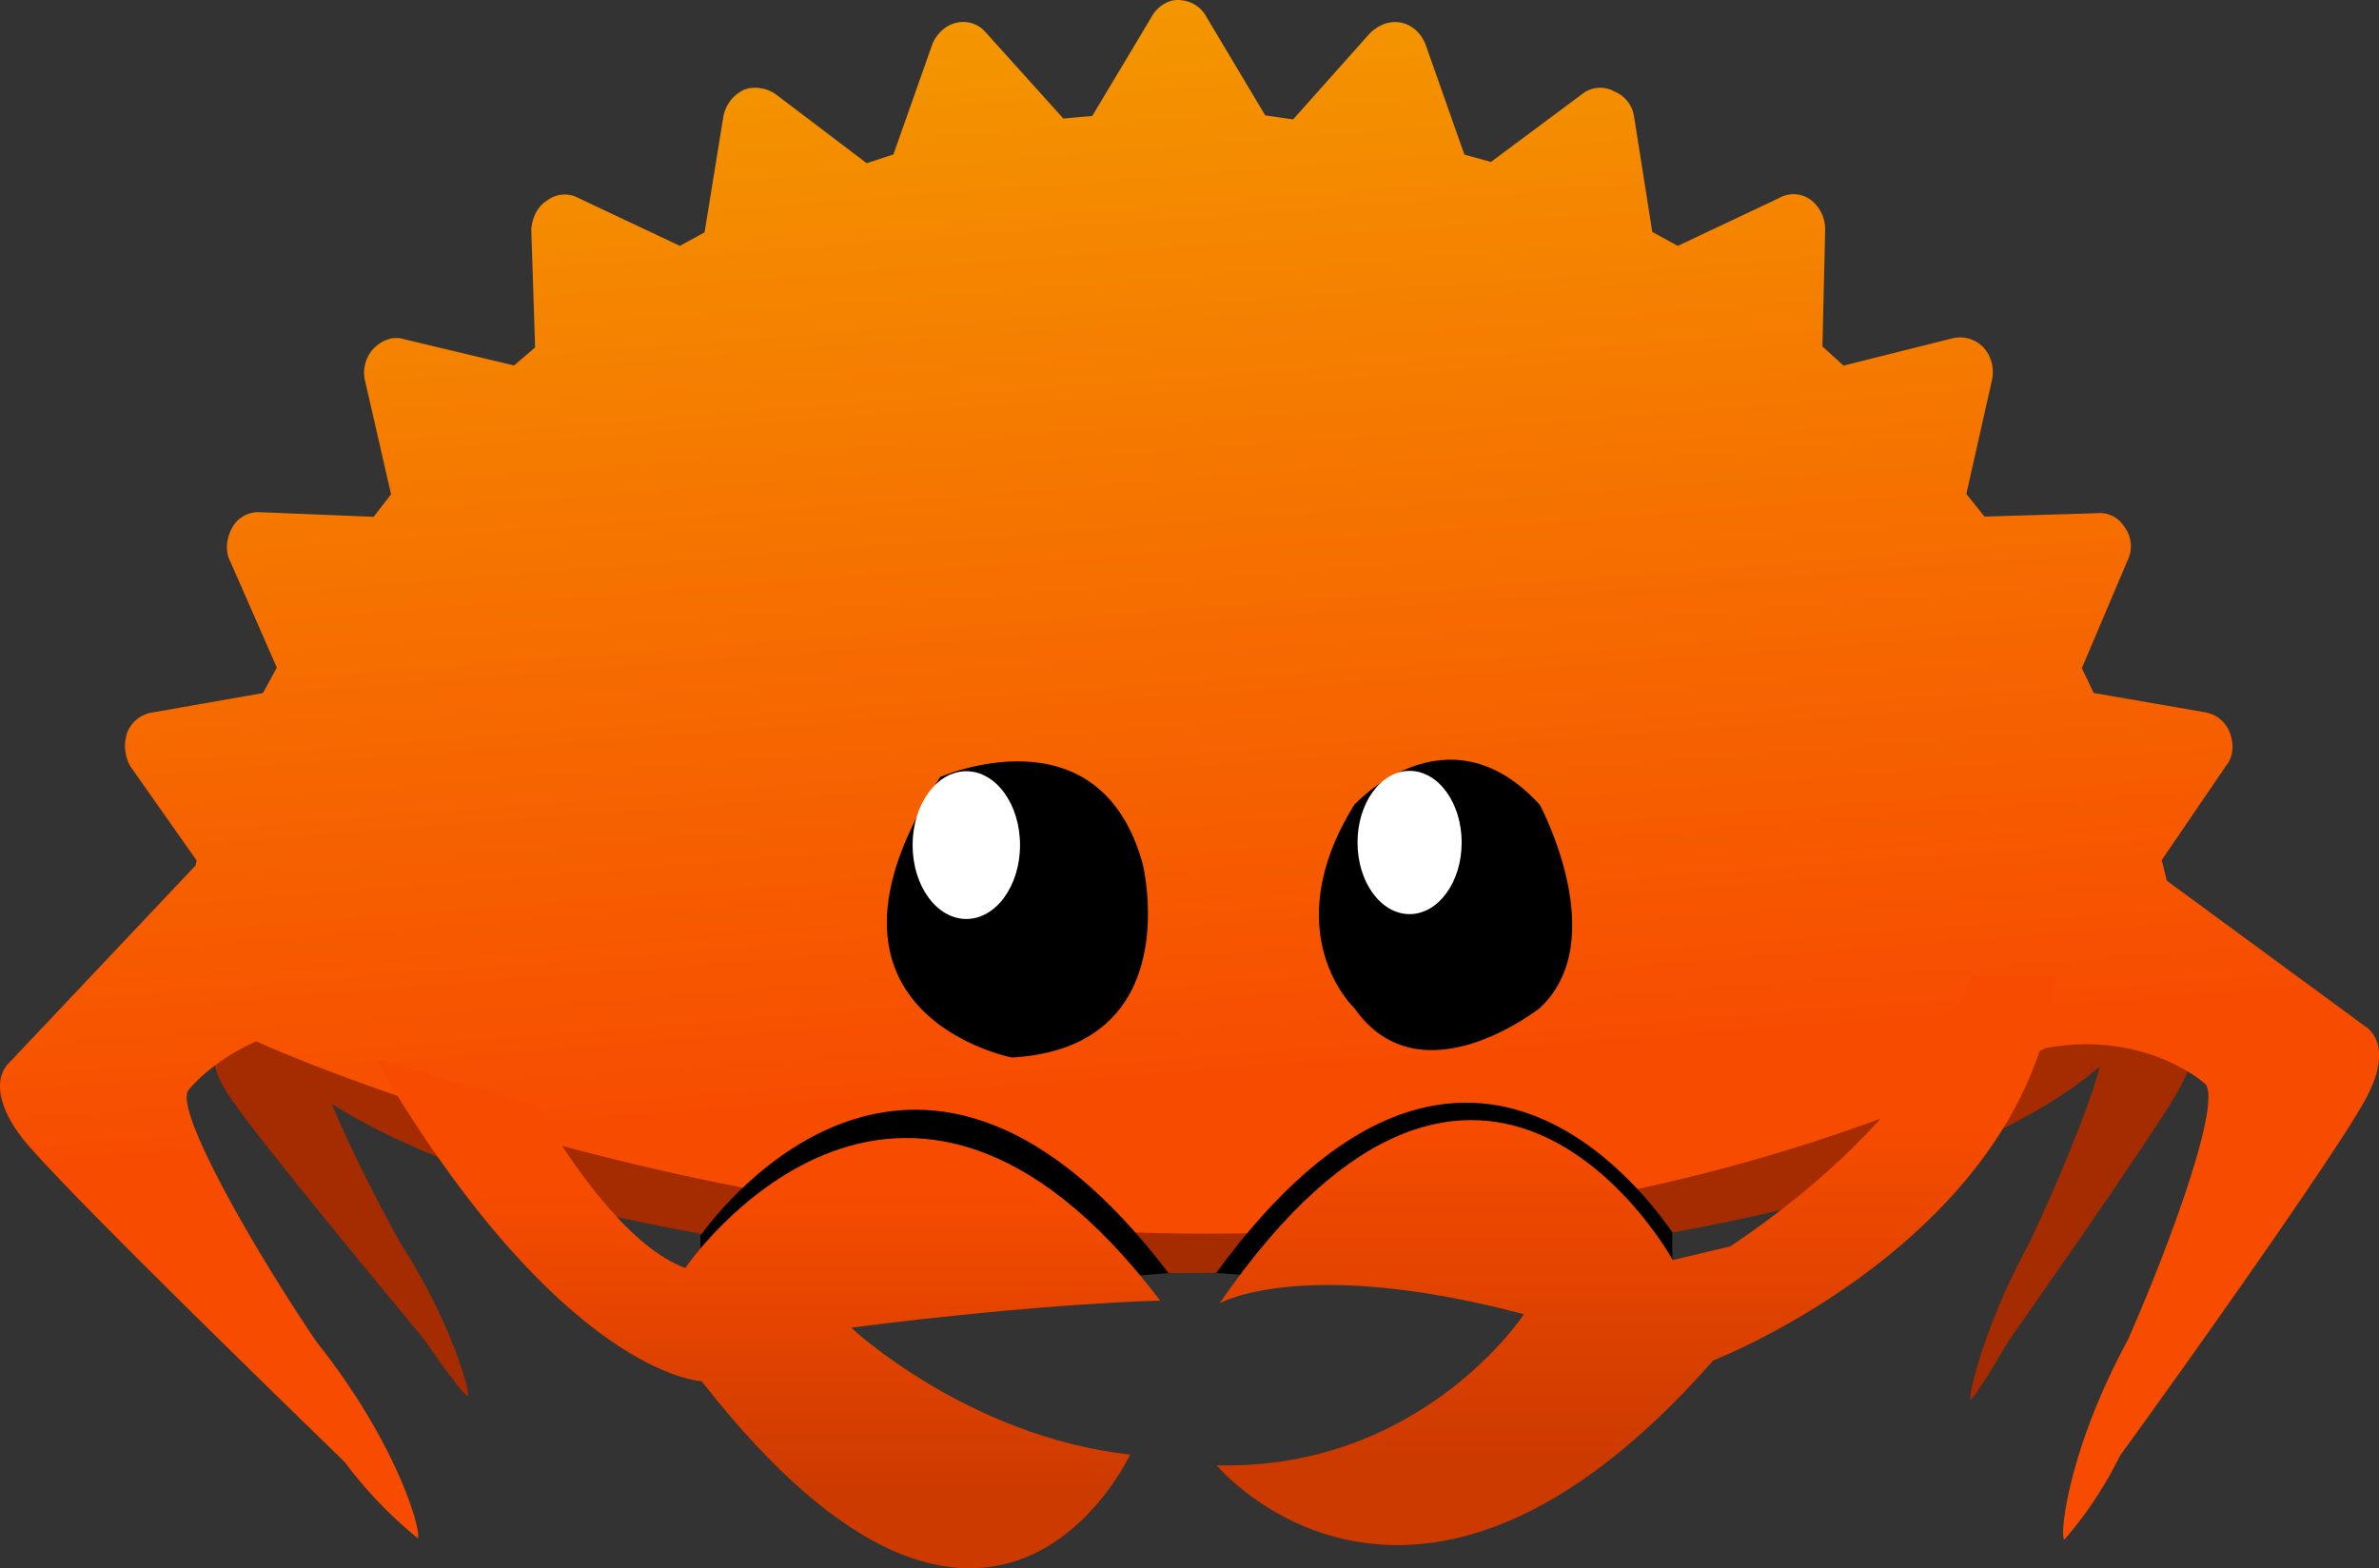 <svg xmlns="http://www.w3.org/2000/svg" clip-rule="evenodd" fill-rule="evenodd" stroke-linejoin="round" stroke-miterlimit="1.414" version="1.1" viewBox="0 0 1114.9 735.08"><rect x="0" y="0" width="1114.9" height="735.08" fill="#333333" stroke="none"/><path d="m554.6 317.14c-121.24 0-231.39 14.576-312.94 38.329v202.9c81.549 23.754 191.7 38.329 312.94 38.329 138.76 0 262.99-19.092 346.43-49.186v-181.18c-83.444-30.095-207.67-49.189-346.43-49.189m471.46 164.86-14.211-29.441c0.073-1.118 0.131-2.237 0.131-3.36 0-33.375-34.706-64.135-93.097-88.762v177.53c27.245-11.492 49.348-24.317 65.156-38.125-4.652 18.707-20.564 56.553-33.25 83.168-20.85 38.066-28.4 71.203-27.432 72.844 0.617 1.033 7.73-9.94 18.219-27.721 24.41-34.781 70.664-101.18 79.909-118.1 10.472-19.174 4.575-28.033 4.575-28.033" fill="#a52b00" fill-rule="nonzero"/><path d="m106.32 451.15c0 6.428 1.293 12.76 3.788 18.969l-8.511 15.15s-6.818 8.846 5.188 27.508c10.59 16.455 63.635 80.867 91.632 114.6 12.026 17.293 20.179 27.945 20.893 26.916 1.124-1.633-7.476-34.1-31.359-71.141-11.144-19.895-24.454-46.252-32.442-65.721 22.303 14.116 51.483 26.92 86.152 37.94v-208.44c-83.544 26.548-135.34 63.433-135.34 104.22" fill="#a52b00" fill-rule="nonzero"/><path d="m539.65 7.971-27.776 46.392-13.54 1.185-36.096-40.046c-3.404-4.25-8.867-6.046-14.066-4.833-5.2 1.213-9.384 5.369-11.246 10.079l-18.223 51.62-12.524 4.128-43.026-32.618c-4.024-2.68-10.174-3.658-14.555-1.758a17.367 17.367 0 0 0-9.544 12.204l-8.867 54.591-11.575 6.318-47.436-22.379a13.591 13.591 0 0 0-15.044 1.316c-4.316 2.651-6.864 8.18-7.155 13.511l1.795 55.174-9.873 8.443-51.093-12.205c-5.463-1.796-10.597 0.169-14.781 4.325a16.612 16.612 0 0 0-4.015 14.753l12.26 53.501-8.171 10.568-53.247-2.163c-5.331-0.292-10.399 2.426-13.013 7.202-2.614 4.777-3.592 10.926-0.875 15.994l21.776 49.636-6.535 11.941-51.507 9.054a15.102 15.102 0 0 0-12.064 9.393 19.632 19.632 0 0 0 1.382 15.796l31.16 44.268-0.555 2.322-87.407 92.539s-12.75 10.211 6.102 35.09c17.018 21.25 104.85 106.8 151.25 152a201.61 201.61 0 0 0 34.197 35.664c2.059-2.454-9.148-43.92-47.473-92.108-29.589-43.647-68.055-110.77-59.62-118.33 0 0 10.23-13.022 31.386-22.453-0.818-0.686-0.818-0.686 0 0 0 0 435.2 200.68 838.59 3.188 46.242-8.593 74.186 16.248 74.186 16.248 9.619 5.98-15.43 74.873-35.684 120.61-28.067 51.723-32.101 92.248-29.713 93.555a184.99 184.99 0 0 0 26.111-39.425c35.853-49.373 102.62-143.9 115-166.96 14.377-26.271 0.047-34.113 0.047-34.113l-93.151-68.405-2.36-9.647 30.23-44.333c3.432-4.09 3.658-10.174 1.693-15.307s-6.055-8.566-11.452-9.61l-52.335-9.065-5.566-11.64 21.363-50.379a15.102 15.102 0 0 0-1.382-15.796c-2.651-4.316-7.428-6.93-12.693-6.469l-52.918 1.598-8.509-10.625 12.008-53.35a17.367 17.367 0 0 0-3.573-14.847 15.102 15.102 0 0 0-14.818-4.767l-51.178 12.815-9.882-8.989 1.279-54.685a17.367 17.367 0 0 0-6.515-13.831 13.591 13.591 0 0 0-15.242-0.94l-47.314 22.331-11.941-6.535-8.499-53.83a15.102 15.102 0 0 0-9.393-12.064 13.591 13.591 0 0 0-15.044 1.316l-42.697 31.78-12.43-3.46-18.146-51.47c-1.965-5.134-6.121-9.318-11.518-10.362-5.397-1.044-10.531 0.921-14.715 5.077l-35.89 40.28-13.051-1.89-27.53-46.101c-2.717-5.068-7.494-7.682-12.825-7.973-5.331-0.292-10.333 3.178-12.947 7.954z" fill="url(#a)" fill-rule="nonzero" stroke-width="755.08"/><path d="m407.59 610.64c-1.664-1.42-2.536-2.262-2.536-2.262l142.54-11.677c-116.27-153.39-209.42-31.198-219.34-17.536v31.475zm296.79-1.66c1.663-1.42 2.536-2.264 2.536-2.264l-136.98-10.023c116.33-159.69 203.87-32.852 213.78-19.19v31.477z" fill-rule="nonzero"/><path d="m923.42 457.01s-15.498 61.993-112.5 127.19l-26.988 6.413s-87.912-160.33-212.43 20.308c0 0 38.745-22.446 142.69 5.077 0 0-47.831 73.216-144.03 70.811 0 0 92.187 110.89 232.74-49.167 0 0 148.57-57.45 160.59-180.63z" fill="url(#b)" fill-rule="nonzero" stroke-width="267.21"/><path d="m634.65 377.23s43.486-47.615 86.974 0c0 0 34.17 63.492 0 95.234 0 0-55.912 44.444-86.974 0 0 0-37.275-34.921 0-95.234" fill-rule="nonzero"/><path d="m685 394.89c0 18.541-10.93 33.572-24.408 33.572-13.477 0-24.406-15.031-24.406-33.572s10.929-33.574 24.406-33.574c13.478 0 24.408 15.033 24.408 33.574" fill="#fff" fill-rule="nonzero"/><path d="m440.56 364.22s74.596-33.028 94.956 40.691c0 0 21.327 85.926-61.259 90.776 0 0-105.31-20.283-33.697-131.47" fill-rule="nonzero"/><path d="m478.03 396.11c0 19.119-11.27 34.627-25.173 34.627-13.898 0-25.171-15.508-25.171-34.627 0-19.124 11.273-34.627 25.171-34.627 13.903 0 25.173 15.503 25.173 34.627" fill="#fff" fill-rule="nonzero"/><path d="m328.81 647.38c136.24 174.72 200.78 34.419 200.78 34.419-76.486-8.605-130.74-59.516-130.74-59.516 91.784-11.712 144.85-12.668 144.85-12.668-122.86-162.06-222.53-15.297-222.53-15.297-24.858-9.083-50.433-43.741-69.316-75.769l-76.247-22.468c87.72 149.15 153.21 151.3 153.21 151.3z" fill="url(#c)" fill-rule="nonzero" stroke-width="239.02"/><defs><linearGradient gradientTransform="matrix(-65.81 -752.21 752.21 -65.81 579.29 755.65)" gradientUnits="userSpaceOnUse" id="a" x2="1"><stop offset="0" stop-color="#f74c00"/><stop offset=".33" stop-color="#f74c00"/><stop offset="1" stop-color="#f49600"/></linearGradient><linearGradient gradientTransform="matrix(0 -267.21 267.21 0 766.84 724.22)" gradientUnits="userSpaceOnUse" id="b" x2="1"><stop offset="0" stop-color="#cc3a00"/><stop offset=".15" stop-color="#cc3a00"/><stop offset=".74" stop-color="#f74c00"/><stop offset="1" stop-color="#f74c00"/></linearGradient><linearGradient gradientTransform="matrix(0 -239.02 239.02 0 359.64 735.1)" gradientUnits="userSpaceOnUse" id="c" x2="1"><stop offset="0" stop-color="#cc3a00"/><stop offset=".15" stop-color="#cc3a00"/><stop offset=".74" stop-color="#f74c00"/><stop offset="1" stop-color="#f74c00"/></linearGradient></defs></svg>